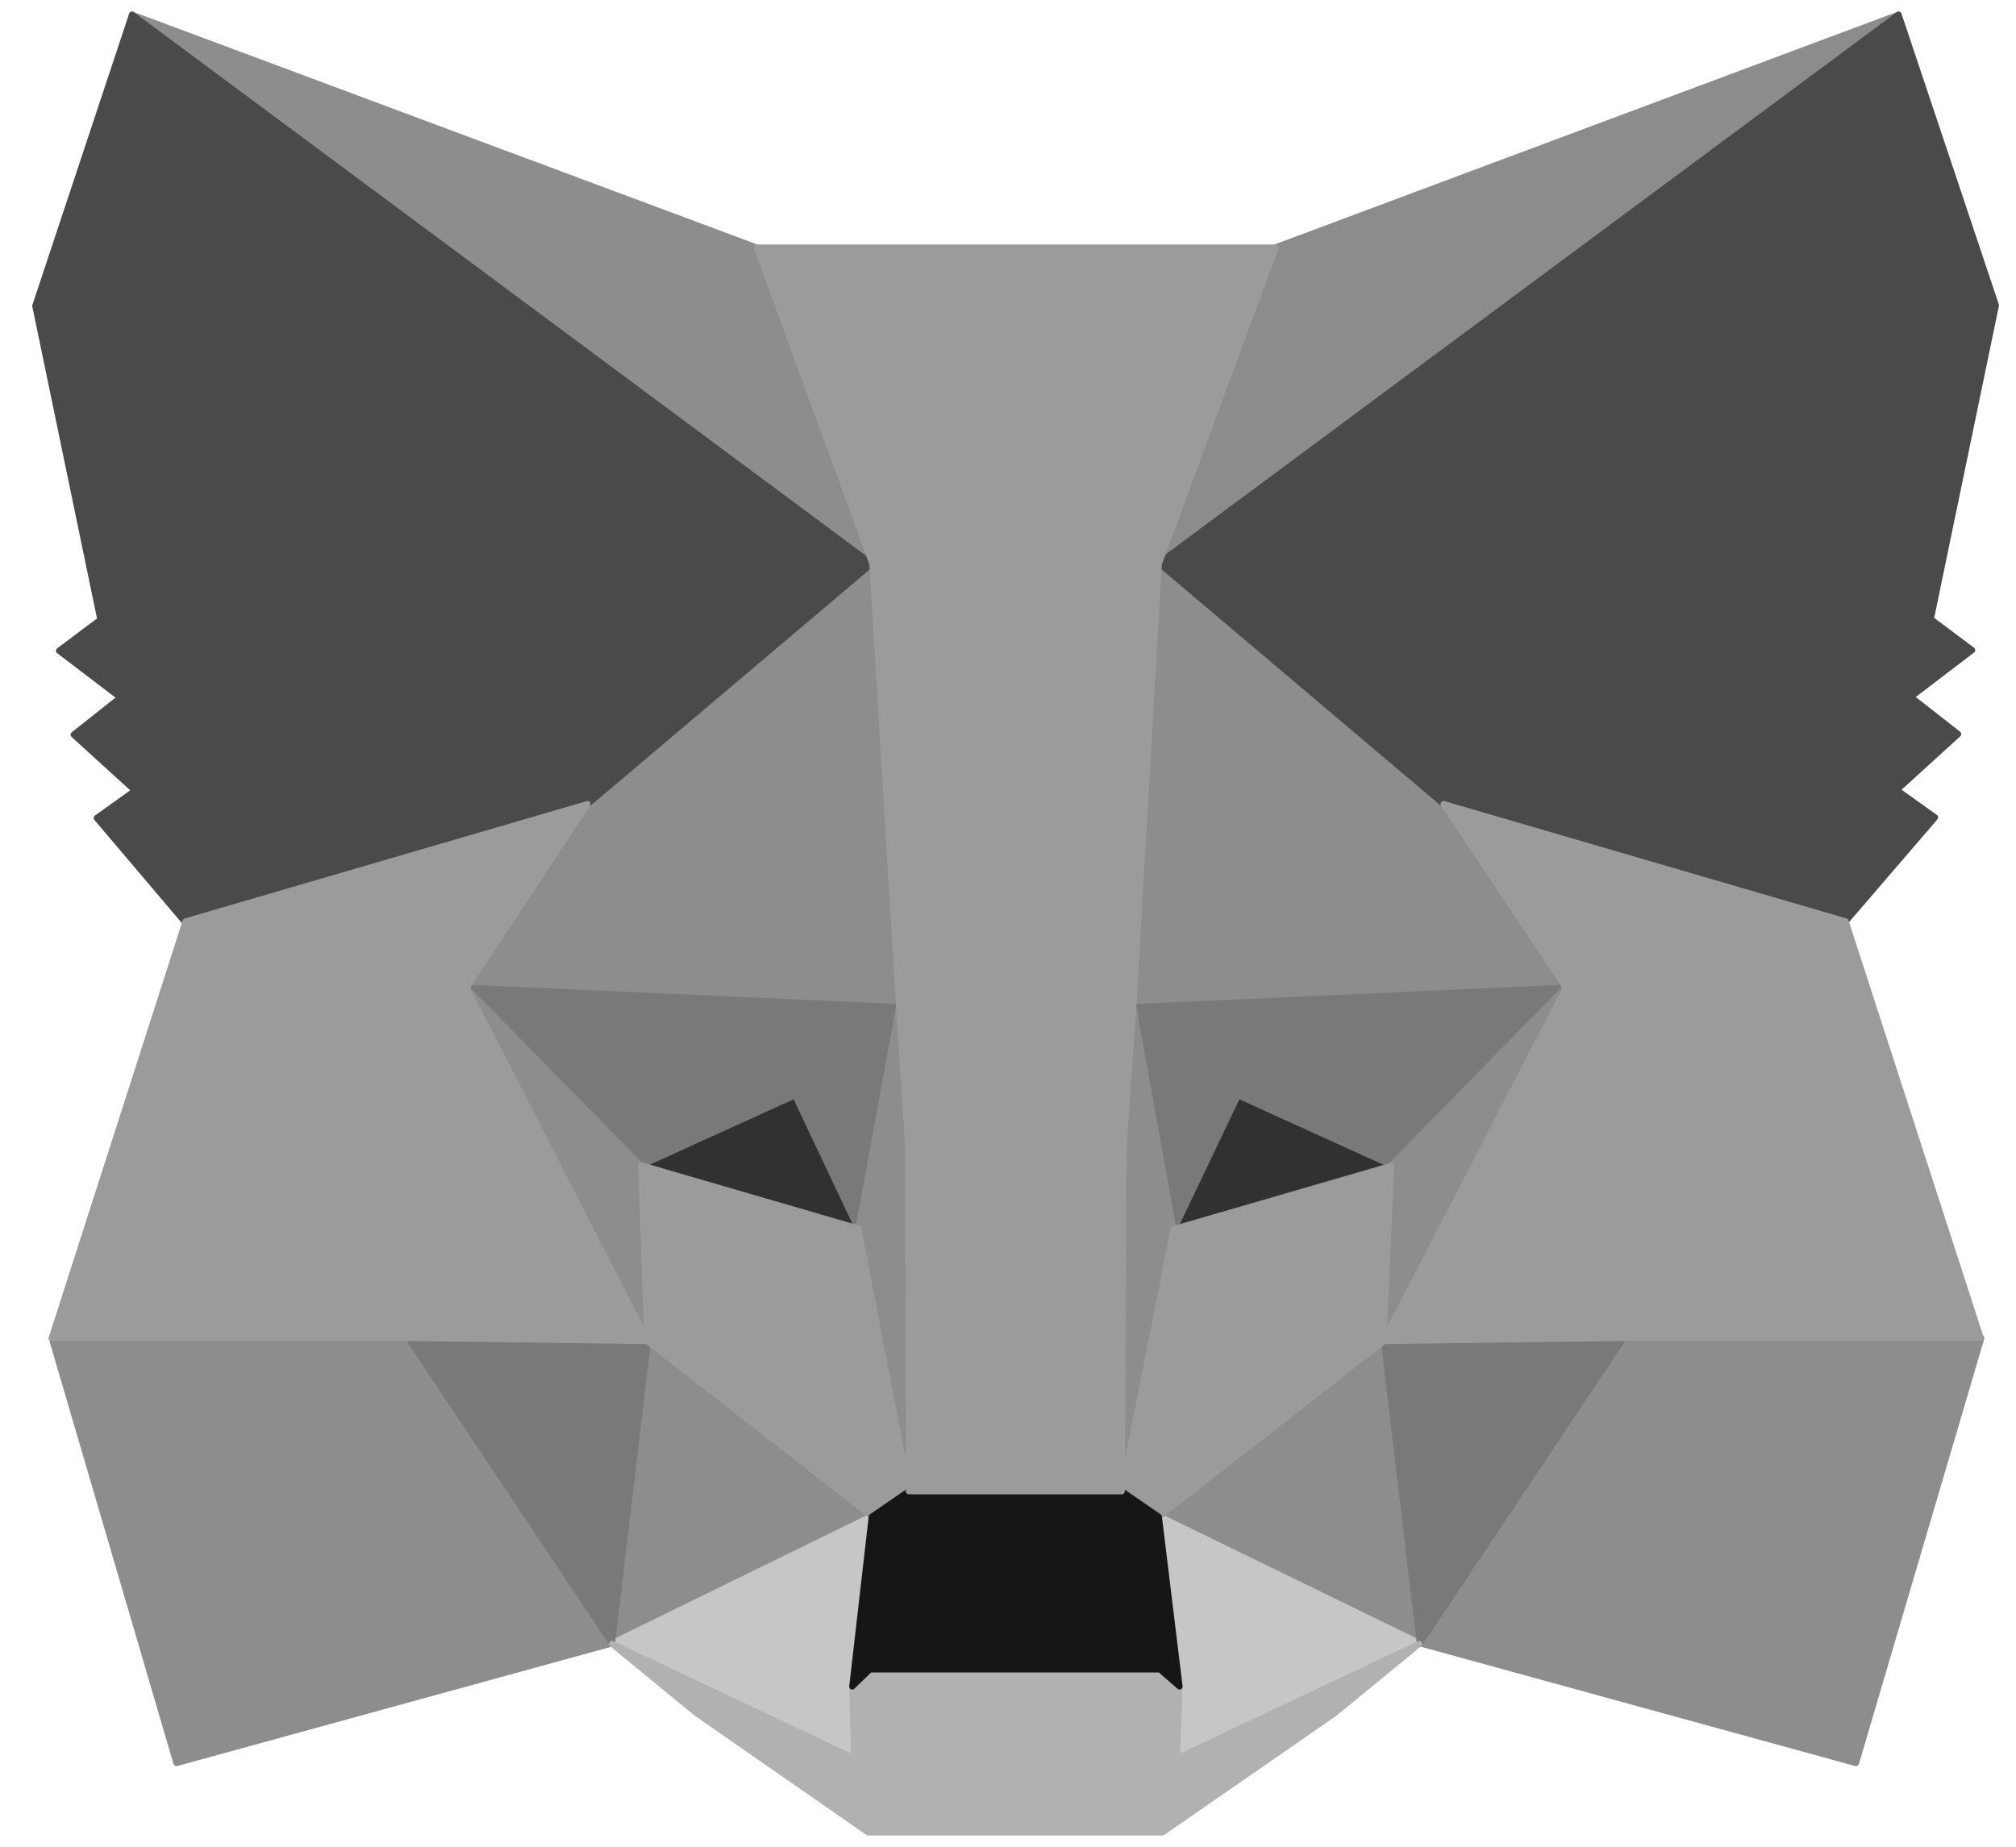 <?xml version="1.0" encoding="utf-8"?>
<!-- Generator: Adobe Illustrator 27.8.1, SVG Export Plug-In . SVG Version: 6.00 Build 0)  -->
<svg version="1.1" id="Layer_1" xmlns="http://www.w3.org/2000/svg" xmlns:xlink="http://www.w3.org/1999/xlink" x="0px" y="0px"
	 viewBox="0 0 331.4 303.7" style="enable-background:new 0 0 331.4 303.7;" xml:space="preserve">
<style type="text/css">
	.st0{fill:#8C8C8C;stroke:#8C8C8C;stroke-linecap:round;stroke-linejoin:round;}
	.st1{fill:#8D8D8D;stroke:#8D8D8D;stroke-linecap:round;stroke-linejoin:round;}
	.st2{fill:#C6C6C6;stroke:#C6C6C6;stroke-linecap:round;stroke-linejoin:round;}
	.st3{fill:#313131;stroke:#313131;stroke-linecap:round;stroke-linejoin:round;}
	.st4{fill:#797979;stroke:#797979;stroke-linecap:round;stroke-linejoin:round;}
	.st5{fill:#9B9B9B;stroke:#9B9B9B;stroke-linecap:round;stroke-linejoin:round;}
	.st6{fill:#B1B1B1;stroke:#B1B1B1;stroke-linecap:round;stroke-linejoin:round;}
	.st7{fill:#161616;stroke:#161616;stroke-linecap:round;stroke-linejoin:round;}
	.st8{fill:#4A4A4A;stroke:#4A4A4A;stroke-linecap:round;stroke-linejoin:round;}
</style>
<path class="st0" d="M312.1,2.4L186.3,95.8l23.3-55.1L312.1,2.4z"/>
<path class="st1" d="M21.7,2.4l124.8,94.3l-22.1-56L21.7,2.4z M266.9,218.9l-33.5,51.3l71.7,19.7l20.6-69.9L266.9,218.9z M8.5,220
	l20.5,69.9l71.7-19.7l-33.5-51.3L8.5,220z"/>
<path class="st1" d="M96.6,132.2l-20,30.2l71.2,3.2l-2.5-76.5L96.6,132.2z M237.3,132.2l-49.3-44l-1.6,77.4l71-3.2L237.3,132.2z
	 M100.6,270.2l42.7-20.9l-36.9-28.8L100.6,270.2z M190.5,249.4l42.9,20.9l-5.9-49.7L190.5,249.4z"/>
<path class="st2" d="M233.4,270.2l-42.9-20.9l3.4,27.9l-0.4,11.8L233.4,270.2z M100.6,270.2l39.8,18.8l-0.3-11.8l3.2-27.9
	L100.6,270.2z"/>
<path class="st3" d="M141.1,202.1l-35.6-10.5l25.2-11.5L141.1,202.1z M192.8,202.1l10.5-22l25.3,11.5L192.8,202.1z"/>
<path class="st4" d="M100.6,270.2l6.1-51.3L67.1,220L100.6,270.2z M227.3,218.9l6.1,51.3l33.5-50.2L227.3,218.9z M257.4,162.4
	l-71,3.2l6.6,36.5l10.5-22l25.3,11.5L257.4,162.4z M105.4,191.6l25.3-11.5l10.4,22l6.7-36.5l-71.2-3.2L105.4,191.6z"/>
<path class="st1" d="M76.6,162.4l29.8,58.2l-1-28.9L76.6,162.4z M228.7,191.6l-1.3,28.9l30-58.2L228.7,191.6z M147.8,165.6
	l-6.7,36.5l8.3,43.1l1.9-56.8L147.8,165.6z M186.3,165.6l-3.4,22.8l1.5,56.9l8.5-43.1L186.3,165.6z"/>
<path class="st5" d="M192.9,202.1l-8.5,43.1l6.1,4.2l36.9-28.8l1.3-28.9L192.9,202.1z M105.4,191.6l1,28.9l36.9,28.8l6.1-4.2
	l-8.3-43.1L105.4,191.6z"/>
<path class="st6" d="M193.5,289.1l0.4-11.8l-3.2-2.8h-47.7l-2.9,2.8l0.3,11.8l-39.8-18.8l13.9,11.4l28.2,19.6h48.4l28.3-19.6
	l13.9-11.4L193.5,289.1z"/>
<path class="st7" d="M190.5,249.4l-6.1-4.2h-35l-6.1,4.2l-3.2,27.9l2.9-2.8h47.7l3.2,2.8L190.5,249.4z"/>
<path class="st8" d="M317.4,101.8l10.7-51.6L312.1,2.4L190.5,92.6l46.8,39.6l66.1,19.3l14.7-17.1l-6.3-4.5l10.1-9.2l-7.8-6.1
	l10.1-7.7L317.4,101.8z M5.8,50.3l10.7,51.6l-6.8,5.1l10.1,7.7l-7.7,6.1l10.1,9.2l-6.3,4.5l14.5,17.1l66.1-19.3l46.8-39.6L21.7,2.4
	L5.8,50.3z"/>
<path class="st5" d="M303.4,151.5l-66.1-19.3l20.1,30.2l-30,58.1l39.4-0.5h58.8L303.4,151.5z M96.6,132.2l-66.1,19.3L8.5,220h58.7
	l39.3,0.5l-29.8-58.1L96.6,132.2z M186.3,165.6l4.2-72.9l19.2-52h-85.3l19,52l4.4,72.9l1.5,23l0.1,56.6h35l0.3-56.6L186.3,165.6z"/>
</svg>
